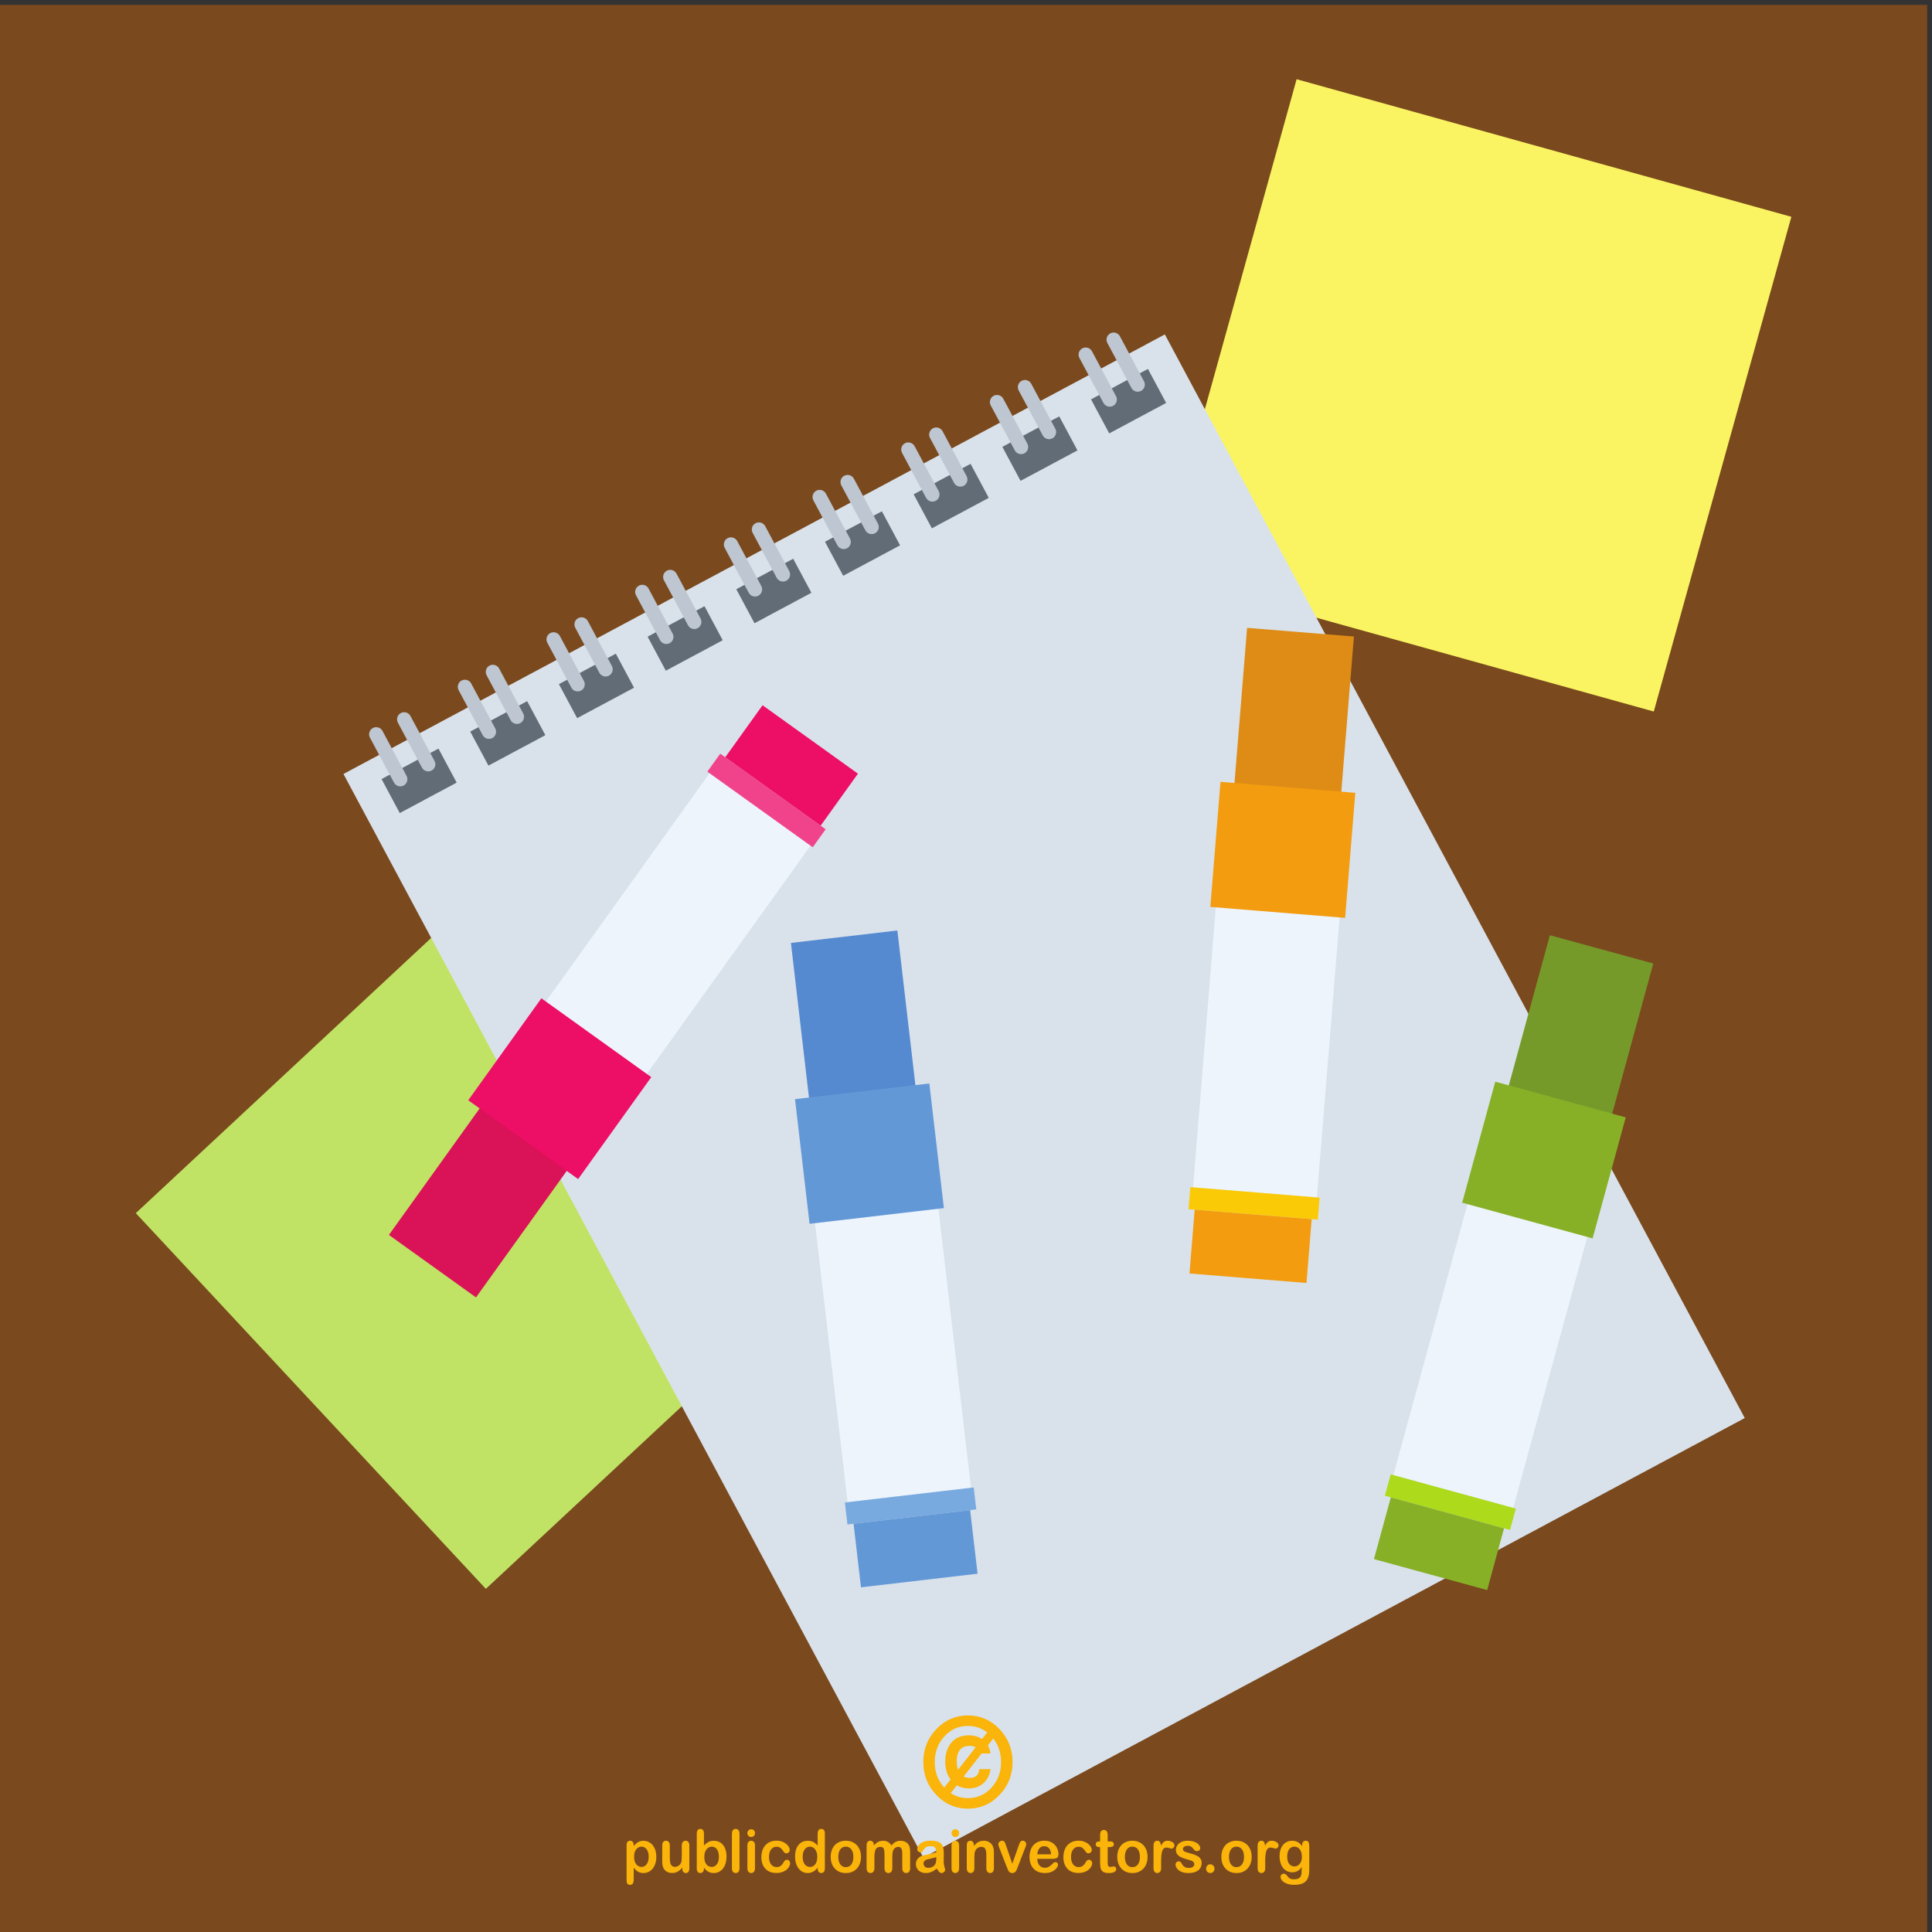 <?xml version="1.0" encoding="UTF-8" standalone="no"?>
<!-- Created with Inkscape (http://www.inkscape.org/) -->

<svg
   version="1.1"
   id="svg1"
   width="801.227"
   height="801.227"
   viewBox="0 0 801.227 801.227"
   sodipodi:docname="notebook-papers.svg"
   inkscape:version="1.4 (e7c3feb100, 2024-10-09)"
   xmlns:inkscape="http://www.inkscape.org/namespaces/inkscape"
   xmlns:sodipodi="http://sodipodi.sourceforge.net/DTD/sodipodi-0.dtd"
   xmlns="http://www.w3.org/2000/svg"
   xmlns:svg="http://www.w3.org/2000/svg">
  <rect x="0" y="0" width="801.227" height="801.227" fill="#333333" stroke="none"/>
  <defs
     id="defs1" />
  <sodipodi:namedview
     id="namedview1"
     pagecolor="#505050"
     bordercolor="#ffffff"
     borderopacity="1"
     inkscape:showpageshadow="0"
     inkscape:pageopacity="0"
     inkscape:pagecheckerboard="1"
     inkscape:deskcolor="#d1d1d1"
     inkscape:zoom="1.0171903"
     inkscape:cx="400.12179"
     inkscape:cy="400.61334"
     inkscape:window-width="1920"
     inkscape:window-height="1002"
     inkscape:window-x="0"
     inkscape:window-y="0"
     inkscape:window-maximized="1"
     inkscape:current-layer="g1">
    <inkscape:page
       x="0"
       y="0"
       inkscape:label="1"
       id="page1"
       width="801.227"
       height="801.227"
       margin="0"
       bleed="0" />
  </sodipodi:namedview>
  <g
     id="g1"
     inkscape:groupmode="layer"
     inkscape:label="1">
    <g
       id="group-R5">
      <path
         id="path2"
         d="M 0,0 H 6009.16 V 6009.17 H 0 V 0"
         style="fill:#7a491e;fill-opacity:1;fill-rule:evenodd;stroke:none"
         transform="matrix(0.133,0,0,-0.133,0,801.227)" />
      <path
         id="path3"
         d="M 423.469,2241.53 1595,3333.02 2686.48,2161.48 1514.95,1070 423.469,2241.53"
         style="fill:#c0e365;fill-opacity:1;fill-rule:evenodd;stroke:none"
         transform="matrix(0.133,0,0,-0.133,0,801.227)" />
      <path
         id="path4"
         d="M 4043.04,5777.25 5585.7,5348.27 5156.73,3805.61 3614.05,4234.58 4043.04,5777.25"
         style="fill:#faf462;fill-opacity:1;fill-rule:evenodd;stroke:none"
         transform="matrix(0.133,0,0,-0.133,0,801.227)" />
      <path
         id="path5"
         d="M 1070.95,3610.89 3632.16,4981.52 5440.42,1602.58 2879.2,231.922 1070.95,3610.89"
         style="fill:#d9e2eb;fill-opacity:1;fill-rule:evenodd;stroke:none"
         transform="matrix(0.133,0,0,-0.133,0,801.227)" />
      <path
         id="path6"
         d="m 1189.75,3595.07 177.43,94.95 56.77,-106.06 -177.44,-94.96 -56.76,106.07"
         style="fill:#626c76;fill-opacity:1;fill-rule:evenodd;stroke:none"
         transform="matrix(0.133,0,0,-0.133,0,801.227)" />
      <path
         id="path7"
         d="m 1162.63,3754.23 v 0 c 10.77,5.77 24.3,1.67 30.06,-9.1 l 75.03,-140.21 c 5.77,-10.76 1.67,-24.29 -9.1,-30.05 v -0.01 c -10.77,-5.76 -24.29,-1.67 -30.06,9.11 l -75.03,140.2 c -5.76,10.77 -1.66,24.3 9.1,30.06"
         style="fill:#bdc6d1;fill-opacity:1;fill-rule:evenodd;stroke:none"
         transform="matrix(0.133,0,0,-0.133,0,801.227)" />
      <path
         id="path8"
         d="m 1249.79,3800.88 h 0.01 c 10.77,5.76 24.3,1.67 30.05,-9.1 l 75.04,-140.21 c 5.76,-10.76 1.66,-24.29 -9.1,-30.06 h -0.01 c -10.77,-5.76 -24.29,-1.67 -30.05,9.1 l -75.04,140.21 c -5.75,10.77 -1.66,24.3 9.1,30.06"
         style="fill:#bdc6d1;fill-opacity:1;fill-rule:evenodd;stroke:none"
         transform="matrix(0.133,0,0,-0.133,0,801.227)" />
      <path
         id="path9"
         d="m 1466.27,3743.06 c 59.15,31.65 118.29,63.3 177.44,94.95 18.93,-35.36 37.85,-70.72 56.77,-106.07 -59.14,-31.66 -118.29,-63.31 -177.44,-94.95 -18.91,35.35 -37.84,70.71 -56.77,106.07"
         style="fill:#626c76;fill-opacity:1;fill-rule:evenodd;stroke:none"
         transform="matrix(0.133,0,0,-0.133,0,801.227)" />
      <path
         id="path10"
         d="m 1439.17,3902.22 v 0 c 10.77,5.76 24.29,1.67 30.05,-9.1 25.01,-46.74 50.02,-93.48 75.03,-140.21 5.77,-10.77 1.67,-24.29 -9.1,-30.06 v 0 c -10.77,-5.76 -24.29,-1.67 -30.05,9.1 -25.02,46.74 -50.03,93.47 -75.04,140.21 -5.76,10.77 -1.66,24.29 9.11,30.06"
         style="fill:#bdc6d1;fill-opacity:1;fill-rule:evenodd;stroke:none"
         transform="matrix(0.133,0,0,-0.133,0,801.227)" />
      <path
         id="path11"
         d="m 1526.33,3948.86 v 0 c 10.77,5.77 24.3,1.67 30.06,-9.09 25.01,-46.75 50.02,-93.48 75.03,-140.21 5.76,-10.77 1.67,-24.29 -9.1,-30.06 v 0 c -10.78,-5.76 -24.3,-1.67 -30.06,9.1 -25.01,46.74 -50.03,93.47 -75.03,140.21 -5.77,10.77 -1.67,24.29 9.1,30.05"
         style="fill:#bdc6d1;fill-opacity:1;fill-rule:evenodd;stroke:none"
         transform="matrix(0.133,0,0,-0.133,0,801.227)" />
      <path
         id="path12"
         d="m 1742.81,3891.04 c 59.14,31.66 118.28,63.31 177.43,94.96 18.93,-35.37 37.85,-70.72 56.77,-106.07 -59.15,-31.66 -118.29,-63.31 -177.43,-94.96 -18.93,35.36 -37.85,70.71 -56.77,106.07"
         style="fill:#626c76;fill-opacity:1;fill-rule:evenodd;stroke:none"
         transform="matrix(0.133,0,0,-0.133,0,801.227)" />
      <path
         id="path13"
         d="m 1715.69,4050.21 v 0 c 10.77,5.76 24.31,1.66 30.07,-9.11 25,-46.73 50.01,-93.47 75.03,-140.21 5.76,-10.76 1.67,-24.29 -9.11,-30.05 v 0 c -10.77,-5.77 -24.29,-1.67 -30.06,9.1 -25,46.73 -50.02,93.46 -75.03,140.2 -5.76,10.77 -1.67,24.3 9.1,30.07"
         style="fill:#bdc6d1;fill-opacity:1;fill-rule:evenodd;stroke:none"
         transform="matrix(0.133,0,0,-0.133,0,801.227)" />
      <path
         id="path14"
         d="m 1802.87,4096.85 v 0 c 10.76,5.76 24.29,1.67 30.05,-9.1 25.01,-46.74 50.02,-93.47 75.03,-140.21 5.77,-10.76 1.67,-24.29 -9.1,-30.05 v 0 c -10.77,-5.77 -24.3,-1.67 -30.06,9.09 -25.02,46.74 -50.03,93.47 -75.03,140.21 -5.76,10.77 -1.67,24.3 9.11,30.06"
         style="fill:#bdc6d1;fill-opacity:1;fill-rule:evenodd;stroke:none"
         transform="matrix(0.133,0,0,-0.133,0,801.227)" />
      <path
         id="path15"
         d="m 2019.34,4039.02 c 59.14,31.66 118.28,63.31 177.43,94.96 18.92,-35.36 37.84,-70.72 56.77,-106.07 -59.15,-31.66 -118.3,-63.31 -177.44,-94.96 -18.92,35.37 -37.84,70.72 -56.76,106.07"
         style="fill:#626c76;fill-opacity:1;fill-rule:evenodd;stroke:none"
         transform="matrix(0.133,0,0,-0.133,0,801.227)" />
      <path
         id="path16"
         d="m 1992.22,4198.18 v 0 c 10.78,5.77 24.3,1.67 30.06,-9.1 25.01,-46.73 50.02,-93.46 75.03,-140.2 5.77,-10.77 1.67,-24.3 -9.11,-30.06 v 0 c -10.76,-5.76 -24.29,-1.67 -30.05,9.1 -25.01,46.74 -50.02,93.47 -75.03,140.21 -5.76,10.77 -1.67,24.29 9.1,30.05"
         style="fill:#bdc6d1;fill-opacity:1;fill-rule:evenodd;stroke:none"
         transform="matrix(0.133,0,0,-0.133,0,801.227)" />
      <path
         id="path17"
         d="m 2079.39,4244.83 v 0 c 10.77,5.77 24.29,1.67 30.06,-9.1 25.01,-46.74 50.02,-93.47 75.03,-140.2 5.76,-10.77 1.67,-24.3 -9.1,-30.06 v 0 c -10.77,-5.76 -24.3,-1.67 -30.06,9.1 -25.01,46.74 -50.02,93.47 -75.04,140.21 -5.76,10.77 -1.66,24.29 9.11,30.05"
         style="fill:#bdc6d1;fill-opacity:1;fill-rule:evenodd;stroke:none"
         transform="matrix(0.133,0,0,-0.133,0,801.227)" />
      <path
         id="path18"
         d="m 2295.87,4187.01 c 59.13,31.66 118.29,63.31 177.42,94.95 18.93,-35.35 37.86,-70.71 56.78,-106.07 -59.14,-31.65 -118.29,-63.3 -177.44,-94.95 -18.91,35.36 -37.84,70.71 -56.76,106.07"
         style="fill:#626c76;fill-opacity:1;fill-rule:evenodd;stroke:none"
         transform="matrix(0.133,0,0,-0.133,0,801.227)" />
      <path
         id="path19"
         d="m 2268.75,4346.17 v 0 c 10.78,5.76 24.3,1.67 30.06,-9.1 25.01,-46.73 50.03,-93.47 75.03,-140.2 5.77,-10.77 1.67,-24.3 -9.09,-30.07 v 0 c -10.78,-5.76 -24.31,-1.66 -30.07,9.1 -25.01,46.74 -50.02,93.48 -75.03,140.21 -5.76,10.77 -1.67,24.3 9.1,30.06"
         style="fill:#bdc6d1;fill-opacity:1;fill-rule:evenodd;stroke:none"
         transform="matrix(0.133,0,0,-0.133,0,801.227)" />
      <path
         id="path20"
         d="m 2355.93,4392.82 v 0 c 10.76,5.76 24.28,1.67 30.05,-9.1 25,-46.74 50.02,-93.47 75.03,-140.21 5.76,-10.77 1.67,-24.3 -9.11,-30.05 v 0 c -10.77,-5.77 -24.28,-1.68 -30.05,9.09 -25.01,46.74 -50.03,93.48 -75.03,140.21 -5.77,10.78 -1.68,24.29 9.11,30.06"
         style="fill:#bdc6d1;fill-opacity:1;fill-rule:evenodd;stroke:none"
         transform="matrix(0.133,0,0,-0.133,0,801.227)" />
      <path
         id="path21"
         d="m 2572.4,4335 c 59.14,31.65 118.29,63.3 177.42,94.95 18.93,-35.36 37.85,-70.72 56.78,-106.07 -59.15,-31.65 -118.28,-63.3 -177.43,-94.96 -18.92,35.37 -37.85,70.72 -56.77,106.08"
         style="fill:#626c76;fill-opacity:1;fill-rule:evenodd;stroke:none"
         transform="matrix(0.133,0,0,-0.133,0,801.227)" />
      <path
         id="path22"
         d="m 2545.29,4494.16 v 0 c 10.76,5.76 24.29,1.67 30.05,-9.11 25.02,-46.72 50.02,-93.47 75.03,-140.2 5.77,-10.77 1.68,-24.3 -9.11,-30.06 v 0 c -10.76,-5.76 -24.28,-1.67 -30.05,9.1 -25,46.74 -50.02,93.48 -75.03,140.21 -5.76,10.77 -1.66,24.29 9.11,30.06"
         style="fill:#bdc6d1;fill-opacity:1;fill-rule:evenodd;stroke:none"
         transform="matrix(0.133,0,0,-0.133,0,801.227)" />
      <path
         id="path23"
         d="m 2632.46,4540.81 v 0 c 10.76,5.76 24.29,1.67 30.04,-9.11 25.01,-46.73 50.03,-93.47 75.04,-140.21 5.76,-10.76 1.67,-24.29 -9.1,-30.04 v 0 c -10.77,-5.78 -24.3,-1.68 -30.06,9.09 -25.01,46.74 -50.03,93.47 -75.03,140.21 -5.77,10.77 -1.68,24.28 9.11,30.06"
         style="fill:#bdc6d1;fill-opacity:1;fill-rule:evenodd;stroke:none"
         transform="matrix(0.133,0,0,-0.133,0,801.227)" />
      <path
         id="path24"
         d="m 2848.92,4482.98 c 59.15,31.66 118.29,63.31 177.44,94.95 18.93,-35.35 37.85,-70.71 56.77,-106.07 -59.15,-31.65 -118.3,-63.3 -177.43,-94.96 -18.93,35.37 -37.85,70.72 -56.78,106.08"
         style="fill:#626c76;fill-opacity:1;fill-rule:evenodd;stroke:none"
         transform="matrix(0.133,0,0,-0.133,0,801.227)" />
      <path
         id="path25"
         d="m 2821.82,4642.14 v 0 c 10.77,5.77 24.29,1.67 30.06,-9.1 25,-46.73 50.01,-93.47 75.02,-140.2 5.78,-10.77 1.68,-24.3 -9.1,-30.07 v 0 c -10.77,-5.76 -24.29,-1.67 -30.06,9.11 -25.01,46.73 -50.01,93.47 -75.03,140.21 -5.75,10.77 -1.66,24.28 9.11,30.05"
         style="fill:#bdc6d1;fill-opacity:1;fill-rule:evenodd;stroke:none"
         transform="matrix(0.133,0,0,-0.133,0,801.227)" />
      <path
         id="path26"
         d="m 2908.98,4688.79 v 0 c 10.77,5.77 24.3,1.67 30.05,-9.1 25.02,-46.74 50.03,-93.47 75.03,-140.21 5.77,-10.76 1.68,-24.29 -9.09,-30.06 v 0 c -10.78,-5.76 -24.3,-1.67 -30.07,9.11 -25,46.73 -50.01,93.47 -75.03,140.21 -5.75,10.77 -1.66,24.28 9.11,30.05"
         style="fill:#bdc6d1;fill-opacity:1;fill-rule:evenodd;stroke:none"
         transform="matrix(0.133,0,0,-0.133,0,801.227)" />
      <path
         id="path27"
         d="m 3125.46,4630.97 c 59.13,31.65 118.28,63.3 177.43,94.95 18.92,-35.36 37.85,-70.71 56.76,-106.07 -59.14,-31.66 -118.28,-63.31 -177.43,-94.96 -18.92,35.36 -37.84,70.71 -56.76,106.08"
         style="fill:#626c76;fill-opacity:1;fill-rule:evenodd;stroke:none"
         transform="matrix(0.133,0,0,-0.133,0,801.227)" />
      <path
         id="path28"
         d="m 3098.34,4790.12 v 0 c 10.77,5.77 24.3,1.68 30.06,-9.09 25.01,-46.74 50.03,-93.48 75.04,-140.21 5.76,-10.77 1.66,-24.3 -9.1,-30.06 v 0 c -10.78,-5.76 -24.31,-1.67 -30.06,9.1 -25.02,46.73 -50.03,93.47 -75.03,140.2 -5.77,10.78 -1.68,24.3 9.09,30.06"
         style="fill:#bdc6d1;fill-opacity:1;fill-rule:evenodd;stroke:none"
         transform="matrix(0.133,0,0,-0.133,0,801.227)" />
      <path
         id="path29"
         d="m 3185.52,4836.78 v 0 c 10.76,5.75 24.28,1.66 30.05,-9.11 25.02,-46.73 50.02,-93.47 75.03,-140.2 5.77,-10.78 1.67,-24.3 -9.11,-30.06 v 0 c -10.77,-5.77 -24.28,-1.67 -30.05,9.1 -25.01,46.73 -50.02,93.47 -75.03,140.2 -5.78,10.78 -1.68,24.3 9.11,30.07"
         style="fill:#bdc6d1;fill-opacity:1;fill-rule:evenodd;stroke:none"
         transform="matrix(0.133,0,0,-0.133,0,801.227)" />
      <path
         id="path30"
         d="m 3401.99,4778.95 177.43,94.96 56.77,-106.08 -177.44,-94.95 -56.76,106.07"
         style="fill:#626c76;fill-opacity:1;fill-rule:evenodd;stroke:none"
         transform="matrix(0.133,0,0,-0.133,0,801.227)" />
      <path
         id="path31"
         d="m 3374.87,4938.11 v 0 c 10.77,5.77 24.29,1.67 30.06,-9.1 l 75.03,-140.21 c 5.77,-10.77 1.67,-24.29 -9.11,-30.05 v 0 c -10.75,-5.77 -24.29,-1.67 -30.04,9.1 l -75.05,140.2 c -5.75,10.77 -1.66,24.29 9.11,30.06"
         style="fill:#bdc6d1;fill-opacity:1;fill-rule:evenodd;stroke:none"
         transform="matrix(0.133,0,0,-0.133,0,801.227)" />
      <path
         id="path32"
         d="m 3462.03,4984.76 v 0 c 10.77,5.76 24.3,1.67 30.07,-9.11 l 75.03,-140.2 c 5.76,-10.77 1.67,-24.29 -9.1,-30.05 v -0.01 c -10.77,-5.77 -24.31,-1.66 -30.06,9.11 l -75.03,140.2 c -5.77,10.77 -1.68,24.29 9.09,30.06"
         style="fill:#bdc6d1;fill-opacity:1;fill-rule:evenodd;stroke:none"
         transform="matrix(0.133,0,0,-0.133,0,801.227)" />
      <path
         id="path33"
         d="m 2798.13,3122.86 -331.95,-38.73 68.25,-584.88 331.95,38.73 -68.25,584.88"
         style="fill:#568ad0;fill-opacity:1;fill-rule:evenodd;stroke:none"
         transform="matrix(0.133,0,0,-0.133,0,801.227)" />
      <path
         id="path34"
         d="m 2918.79,2317.78 -384.66,-44.89 108.85,-932.64 384.65,44.9 -108.84,932.63"
         style="fill:#edf4fc;fill-opacity:1;fill-rule:evenodd;stroke:none"
         transform="matrix(0.133,0,0,-0.133,0,801.227)" />
      <path
         id="path35"
         d="m 2634.41,1339.27 401.77,46.87 8,-68.49 -401.77,-46.87 -8,68.49"
         style="fill:#78aae0;fill-opacity:1;fill-rule:evenodd;stroke:none"
         transform="matrix(0.133,0,0,-0.133,0,801.227)" />
      <path
         id="path36"
         d="m 2661.51,1273 363.57,42.42 23.13,-198.24 -363.57,-42.45 -23.13,198.27"
         style="fill:#6398d7;fill-opacity:1;fill-rule:evenodd;stroke:none"
         transform="matrix(0.133,0,0,-0.133,0,801.227)" />
      <path
         id="path37"
         d="m 2897.87,2645.81 -418.91,-48.89 45.35,-388.59 418.9,48.88 -45.34,388.6"
         style="fill:#6398d7;fill-opacity:1;fill-rule:evenodd;stroke:none"
         transform="matrix(0.133,0,0,-0.133,0,801.227)" />
      <path
         id="path38"
         d="m 5155.14,3019.92 -322.38,88.18 -155.36,-567.99 322.38,-88.18 155.36,567.99"
         style="fill:#769a2a;fill-opacity:1;fill-rule:evenodd;stroke:none"
         transform="matrix(0.133,0,0,-0.133,0,801.227)" />
      <path
         id="path39"
         d="m 4966.05,2228.11 -373.54,102.17 -247.74,-905.68 373.52,-102.17 247.76,905.68"
         style="fill:#edf4fc;fill-opacity:1;fill-rule:evenodd;stroke:none"
         transform="matrix(0.133,0,0,-0.133,0,801.227)" />
      <path
         id="path40"
         d="m 4336.46,1426.88 390.16,-106.73 -18.2,-66.52 -390.17,106.71 18.21,66.54"
         style="fill:#adda1a;fill-opacity:1;fill-rule:evenodd;stroke:none"
         transform="matrix(0.133,0,0,-0.133,0,801.227)" />
      <path
         id="path41"
         d="m 4336.8,1355.28 353.07,-96.59 -52.66,-192.51 -353.06,96.57 52.65,192.53"
         style="fill:#87b027;fill-opacity:1;fill-rule:evenodd;stroke:none"
         transform="matrix(0.133,0,0,-0.133,0,801.227)" />
      <path
         id="path42"
         d="m 5069.28,2540.17 -406.8,111.28 -103.23,-377.38 406.8,-111.27 103.23,377.37"
         style="fill:#87b027;fill-opacity:1;fill-rule:evenodd;stroke:none"
         transform="matrix(0.133,0,0,-0.133,0,801.227)" />
      <path
         id="path43"
         d="m 1484.26,1978.77 -271.57,194.79 343.2,478.49 271.57,-194.78 -343.2,-478.5"
         style="fill:#da1257;fill-opacity:1;fill-rule:evenodd;stroke:none"
         transform="matrix(0.133,0,0,-0.133,0,801.227)" />
      <path
         id="path44"
         d="m 1980.03,2624.46 -314.67,225.71 547.26,762.99 314.68,-225.71 -547.27,-762.99"
         style="fill:#edf4fc;fill-opacity:1;fill-rule:evenodd;stroke:none"
         transform="matrix(0.133,0,0,-0.133,0,801.227)" />
      <path
         id="path45"
         d="m 2205.61,3618.19 328.7,-235.77 40.2,56.05 -328.7,235.76 -40.2,-56.04"
         style="fill:#f1438b;fill-opacity:1;fill-rule:evenodd;stroke:none"
         transform="matrix(0.133,0,0,-0.133,0,801.227)" />
      <path
         id="path46"
         d="m 2261.44,3663.02 297.43,-213.35 116.34,162.2 -297.44,213.34 -116.33,-162.19"
         style="fill:#ed0e66;fill-opacity:1;fill-rule:evenodd;stroke:none"
         transform="matrix(0.133,0,0,-0.133,0,801.227)" />
      <path
         id="path47"
         d="m 1802.73,2347.71 -342.7,245.79 228.03,317.92 342.7,-245.81 -228.03,-317.9"
         style="fill:#ed0e66;fill-opacity:1;fill-rule:evenodd;stroke:none"
         transform="matrix(0.133,0,0,-0.133,0,801.227)" />
      <path
         id="path48"
         d="m 4221.74,4039.5 -333.12,27.08 -47.7,-586.91 333.11,-27.08 47.71,586.91"
         style="fill:#df8c16;fill-opacity:1;fill-rule:evenodd;stroke:none"
         transform="matrix(0.133,0,0,-0.133,0,801.227)" />
      <path
         id="path49"
         d="m 4182.25,3226.4 -385.98,31.37 -76.07,-935.89 385.97,-31.36 76.08,935.88"
         style="fill:#edf4fc;fill-opacity:1;fill-rule:evenodd;stroke:none"
         transform="matrix(0.133,0,0,-0.133,0,801.227)" />
      <path
         id="path50"
         d="m 3711.6,2322.59 403.18,-32.78 -5.6,-68.74 -403.17,32.78 5.59,68.74"
         style="fill:#fbca07;fill-opacity:1;fill-rule:evenodd;stroke:none"
         transform="matrix(0.133,0,0,-0.133,0,801.227)" />
      <path
         id="path51"
         d="m 3725.19,2252.29 364.83,-29.64 -16.18,-198.96 -364.84,29.66 16.19,198.94"
         style="fill:#f39c0f;fill-opacity:1;fill-rule:evenodd;stroke:none"
         transform="matrix(0.133,0,0,-0.133,0,801.227)" />
      <path
         id="path52"
         d="m 4226.03,3552.15 -420.35,34.17 -31.7,-389.94 420.36,-34.18 31.69,389.95"
         style="fill:#f39c0f;fill-opacity:1;fill-rule:evenodd;stroke:none"
         transform="matrix(0.133,0,0,-0.133,0,801.227)" />
      <path
         id="path53"
         d="m 2022.67,234.629 c 0,6.551 -0.95,12.203 -2.89,16.84 -1.88,4.711 -4.55,8.32 -7.96,10.871 -3.4,2.488 -7.13,3.762 -11.28,3.762 -6.54,0 -12.06,-2.75 -16.57,-8.09 -4.51,-5.442 -6.76,-13.332 -6.76,-23.821 0,-9.871 2.25,-17.543 6.7,-22.972 4.48,-5.489 10.05,-8.27 16.63,-8.27 3.96,0 7.62,1.199 11,3.633 3.33,2.379 6.04,5.957 8.07,10.707 2.06,4.82 3.06,10.582 3.06,17.34 z m -46.56,36.101 v -2.98 c 4.46,5.742 9.09,10 13.9,12.66 4.82,2.711 10.3,4.07 16.4,4.07 7.29,0 14.02,-1.992 20.17,-5.929 6.14,-3.922 10.99,-9.641 14.58,-17.231 3.56,-7.59 5.33,-16.531 5.33,-26.89 0,-7.61 -1,-14.68 -3.06,-20.989 -2.05,-6.41 -4.89,-11.793 -8.5,-16.121 -3.59,-4.32 -7.85,-7.672 -12.73,-9.968 -4.92,-2.364 -10.2,-3.512 -15.79,-3.512 -6.83,0 -12.53,1.398 -17.14,4.262 -4.64,2.839 -9,6.988 -13.16,12.519 V 163.43 c 0,-10.93 -3.81,-16.348 -11.4,-16.348 -4.47,0 -7.44,1.379 -8.86,4.188 -1.46,2.82 -2.17,6.921 -2.17,12.308 v 107.004 c 0,4.707 0.95,8.258 2.95,10.566 1.98,2.321 4.67,3.524 8.08,3.524 3.37,0 6.12,-1.203 8.22,-3.621 2.11,-2.422 3.18,-5.852 3.18,-10.321"
         style="fill:#fab40a;fill-opacity:1;fill-rule:nonzero;stroke:none"
         transform="matrix(0.133,0,0,-0.133,0,801.227)" />
      <path
         id="path54"
         d="m 2127.29,197.852 v 3.14 c -2.87,-3.75 -5.84,-6.883 -9,-9.402 -3.12,-2.602 -6.54,-4.469 -10.23,-5.699 -3.74,-1.219 -7.98,-1.852 -12.72,-1.852 -5.74,0 -10.88,1.25 -15.44,3.699 -4.57,2.481 -8.07,5.91 -10.56,10.262 -2.98,5.281 -4.45,12.852 -4.45,22.672 v 49.137 c 0,4.933 1.08,8.66 3.23,11.089 2.14,2.454 4.98,3.704 8.51,3.704 3.6,0 6.5,-1.25 8.71,-3.75 2.19,-2.481 3.3,-6.18 3.3,-11.043 v -39.7 c 0,-5.73 0.46,-10.55 1.35,-14.429 0.98,-3.93 2.62,-6.989 5.07,-9.219 2.36,-2.191 5.63,-3.281 9.73,-3.281 4.05,0 7.83,1.25 11.32,3.718 3.58,2.473 6.17,5.704 7.77,9.684 1.35,3.539 2,11.199 2,23.078 v 30.149 c 0,4.863 1.1,8.562 3.31,11.043 2.19,2.5 5.05,3.75 8.59,3.75 3.55,0 6.39,-1.25 8.52,-3.704 2.15,-2.429 3.2,-6.156 3.2,-11.089 V 198 c 0,-4.719 -0.99,-8.27 -3.08,-10.609 -2.03,-2.379 -4.67,-3.532 -7.93,-3.532 -3.25,0 -5.92,1.25 -8.04,3.653 -2.11,2.476 -3.16,5.879 -3.16,10.34"
         style="fill:#fab40a;fill-opacity:1;fill-rule:nonzero;stroke:none"
         transform="matrix(0.133,0,0,-0.133,0,801.227)" />
      <path
         id="path55"
         d="m 2196.18,233.641 c 0,-9.86 2.15,-17.411 6.45,-22.731 4.33,-5.281 10,-7.961 17.03,-7.961 5.98,0 11.11,2.731 15.46,8.141 4.33,5.422 6.47,13.152 6.47,23.269 0,6.602 -0.9,12.211 -2.68,16.911 -1.82,4.75 -4.39,8.39 -7.65,10.949 -3.36,2.57 -7.19,3.883 -11.6,3.883 -4.56,0 -8.54,-1.313 -12.09,-3.883 -3.56,-2.559 -6.33,-6.297 -8.37,-11.18 -2.02,-4.828 -3.02,-10.617 -3.02,-17.398 z m -1.14,73.679 v -37.879 c 4.41,4.891 8.99,8.559 13.64,11.188 4.63,2.551 10.39,3.851 17.25,3.851 7.87,0 14.76,-1.992 20.74,-5.851 5.92,-3.957 10.57,-9.59 13.83,-16.988 3.29,-7.422 4.92,-16.2 4.92,-26.379 0,-7.532 -0.92,-14.403 -2.71,-20.692 -1.86,-6.25 -4.5,-11.66 -7.97,-16.3 -3.5,-4.579 -7.73,-8.09 -12.68,-10.688 -4.97,-2.473 -10.43,-3.742 -16.4,-3.742 -3.64,0 -7.09,0.461 -10.33,1.371 -3.23,0.891 -5.96,2.078 -8.2,3.598 -2.28,1.41 -4.21,2.992 -5.79,4.531 -1.61,1.601 -3.69,3.941 -6.3,7.09 V 198 c 0,-4.68 -1.08,-8.199 -3.25,-10.609 -2.13,-2.379 -4.88,-3.551 -8.15,-3.551 -3.39,0 -6.04,1.172 -8.06,3.551 -2,2.461 -2.99,5.949 -2.99,10.609 v 108.238 c 0,4.992 0.97,8.793 2.92,11.364 1.94,2.597 4.62,3.859 8.13,3.859 3.62,0 6.46,-1.231 8.41,-3.699 1.99,-2.43 2.99,-5.891 2.99,-10.442"
         style="fill:#fab40a;fill-opacity:1;fill-rule:nonzero;stroke:none"
         transform="matrix(0.133,0,0,-0.133,0,801.227)" />
      <path
         id="path56"
         d="m 2282.18,198.93 v 107.472 c 0,4.977 1.05,8.707 3.16,11.27 2.13,2.527 4.98,3.789 8.58,3.789 3.59,0 6.48,-1.25 8.7,-3.762 2.17,-2.5 3.29,-6.297 3.29,-11.297 V 198.93 c 0,-5.028 -1.13,-8.821 -3.35,-11.348 -2.22,-2.473 -5.12,-3.742 -8.64,-3.742 -3.49,0 -6.29,1.301 -8.48,3.898 -2.19,2.621 -3.26,6.321 -3.26,11.192"
         style="fill:#fab40a;fill-opacity:1;fill-rule:nonzero;stroke:none"
         transform="matrix(0.133,0,0,-0.133,0,801.227)" />
      <path
         id="path57"
         d="M 2354.19,270.512 V 198.93 c 0,-5 -1.15,-8.75 -3.38,-11.289 -2.27,-2.5 -5.16,-3.801 -8.61,-3.801 -3.5,0 -6.31,1.301 -8.49,3.879 -2.16,2.64 -3.27,6.34 -3.27,11.211 v 70.879 c 0,4.863 1.11,8.562 3.27,11.043 2.18,2.5 4.99,3.75 8.49,3.75 3.45,0 6.34,-1.25 8.61,-3.75 2.23,-2.481 3.38,-5.922 3.38,-10.34 z m -11.76,25.629 c -3.28,0 -6.11,1.05 -8.49,3.23 -2.3,2.09 -3.5,5.129 -3.5,9 0,3.5 1.2,6.359 3.61,8.668 2.39,2.281 5.19,3.352 8.38,3.352 3.08,0 5.82,-1.012 8.2,-3.051 2.35,-2.051 3.56,-5.078 3.56,-8.969 0,-3.84 -1.18,-6.812 -3.48,-8.941 -2.32,-2.149 -5.08,-3.289 -8.28,-3.289"
         style="fill:#fab40a;fill-opacity:1;fill-rule:nonzero;stroke:none"
         transform="matrix(0.133,0,0,-0.133,0,801.227)" />
      <path
         id="path58"
         d="m 2463.78,214.52 c 0,-3.071 -0.87,-6.391 -2.62,-9.879 -1.81,-3.52 -4.49,-6.852 -8.12,-10.02 -3.62,-3.172 -8.19,-5.742 -13.69,-7.66 -5.49,-1.973 -11.73,-2.922 -18.6,-2.922 -14.69,0 -26.13,4.473 -34.37,13.383 -8.25,8.937 -12.36,20.867 -12.36,35.887 0,10.16 1.88,19.179 5.63,26.961 3.78,7.781 9.27,13.851 16.37,18.101 7.11,4.289 15.65,6.418 25.55,6.418 6.17,0 11.82,-0.957 16.96,-2.809 5.13,-1.89 9.47,-4.32 13.02,-7.261 3.58,-2.969 6.29,-6.141 8.21,-9.5 1.91,-3.34 2.81,-6.481 2.81,-9.387 0,-2.934 -1.08,-5.434 -3.17,-7.523 -2.13,-2.059 -4.67,-3.098 -7.7,-3.098 -1.98,0 -3.62,0.578 -4.93,1.641 -1.28,1.019 -2.78,2.687 -4.39,5.089 -2.91,4.579 -5.92,8.059 -9.09,10.399 -3.16,2.289 -7.19,3.469 -12.02,3.469 -7.05,0 -12.72,-2.899 -17,-8.61 -4.28,-5.758 -6.41,-13.57 -6.41,-23.5 0,-4.648 0.55,-8.969 1.64,-12.859 1.11,-3.918 2.72,-7.219 4.77,-9.988 2.11,-2.762 4.61,-4.84 7.6,-6.25 2.94,-1.454 6.19,-2.161 9.7,-2.161 4.79,0 8.84,1.129 12.23,3.45 3.42,2.32 6.41,5.828 9,10.511 1.48,2.84 3.03,5 4.73,6.598 1.68,1.57 3.75,2.309 6.17,2.309 2.89,0 5.3,-1.11 7.23,-3.411 1.87,-2.339 2.85,-4.769 2.85,-7.378"
         style="fill:#fab40a;fill-opacity:1;fill-rule:nonzero;stroke:none"
         transform="matrix(0.133,0,0,-0.133,0,801.227)" />
      <path
         id="path59"
         d="m 2502.9,234.359 c 0,-6.707 1,-12.41 3.01,-17.148 1.99,-4.731 4.71,-8.25 8.16,-10.629 3.52,-2.434 7.31,-3.633 11.39,-3.633 4.2,0 8.01,1.16 11.44,3.41 3.46,2.282 6.2,5.77 8.29,10.461 2.05,4.668 3.06,10.539 3.06,17.539 0,6.641 -1.01,12.282 -3.06,17.051 -2.09,4.77 -4.85,8.379 -8.36,10.93 -3.5,2.488 -7.35,3.762 -11.51,3.762 -4.33,0 -8.2,-1.313 -11.66,-3.883 -3.38,-2.559 -6.05,-6.27 -7.93,-11.09 -1.87,-4.828 -2.83,-10.359 -2.83,-16.77 z M 2549.56,198 v 2.43 c -3.16,-3.821 -6.33,-6.899 -9.45,-9.282 -3.07,-2.41 -6.45,-4.218 -10.06,-5.468 -3.61,-1.2 -7.6,-1.84 -11.88,-1.84 -5.66,0 -10.95,1.269 -15.78,3.742 -4.82,2.598 -9.02,6.129 -12.54,10.789 -3.53,4.649 -6.22,10.141 -8.06,16.449 -1.84,6.27 -2.74,13.078 -2.74,20.442 0,15.457 3.63,27.59 10.86,36.238 7.27,8.66 16.8,12.98 28.62,12.98 6.85,0 12.63,-1.25 17.3,-3.75 4.69,-2.398 9.28,-6.179 13.73,-11.289 v 36.598 c 0,5.082 0.98,8.922 2.93,11.52 1.93,2.613 4.69,3.902 8.28,3.902 3.6,0 6.35,-1.199 8.32,-3.563 1.95,-2.378 2.94,-5.929 2.94,-10.578 V 198 c 0,-4.719 -1.05,-8.27 -3.15,-10.609 -2.09,-2.379 -4.79,-3.551 -8.11,-3.551 -3.2,0 -5.92,1.219 -8.05,3.672 -2.1,2.429 -3.16,5.91 -3.16,10.488"
         style="fill:#fab40a;fill-opacity:1;fill-rule:nonzero;stroke:none"
         transform="matrix(0.133,0,0,-0.133,0,801.227)" />
      <path
         id="path60"
         d="m 2660.92,234.172 c 0,10.07 -2.15,17.957 -6.41,23.578 -4.26,5.602 -10,8.449 -17.17,8.449 -4.66,0 -8.73,-1.277 -12.28,-3.777 -3.52,-2.543 -6.25,-6.242 -8.17,-11.152 -1.91,-4.848 -2.87,-10.551 -2.87,-17.098 0,-6.481 0.96,-12.133 2.84,-16.961 1.87,-4.84 4.57,-8.551 8.1,-11.141 3.48,-2.539 7.66,-3.808 12.38,-3.808 7.17,0 12.91,2.797 17.17,8.457 4.26,5.633 6.41,13.48 6.41,23.453 z m 23.83,0 c 0,-7.352 -1.12,-14.16 -3.3,-20.442 -2.21,-6.171 -5.4,-11.55 -9.56,-16.031 -4.19,-4.5 -9.18,-7.847 -14.98,-10.308 -5.8,-2.379 -12.36,-3.551 -19.57,-3.551 -7.18,0 -13.65,1.172 -19.39,3.629 -5.74,2.402 -10.72,5.871 -14.94,10.383 -4.18,4.519 -7.37,9.82 -9.57,15.949 -2.17,6.187 -3.24,12.941 -3.24,20.41 0,7.5 1.11,14.348 3.3,20.578 2.2,6.25 5.35,11.551 9.47,16 4.12,4.41 9.1,7.813 14.98,10.203 5.88,2.379 12.3,3.61 19.39,3.61 7.19,0 13.73,-1.231 19.57,-3.653 5.84,-2.41 10.86,-5.89 15.04,-10.367 4.18,-4.48 7.35,-9.82 9.5,-16 2.22,-6.152 3.3,-12.98 3.3,-20.41"
         style="fill:#fab40a;fill-opacity:1;fill-rule:nonzero;stroke:none"
         transform="matrix(0.133,0,0,-0.133,0,801.227)" />
      <path
         id="path61"
         d="m 2785.04,254.629 c -1.78,-4.188 -2.64,-11.57 -2.64,-22.219 v -32.93 c 0,-5.179 -1.11,-9.121 -3.4,-11.742 -2.24,-2.597 -5.25,-3.898 -8.96,-3.898 -3.58,0 -6.49,1.301 -8.69,3.898 -2.25,2.621 -3.34,6.563 -3.34,11.742 V 239 c 0,6.211 -0.24,11.051 -0.65,14.539 -0.41,3.422 -1.5,6.27 -3.3,8.492 -1.76,2.219 -4.63,3.328 -8.49,3.328 -7.76,0 -12.86,-2.789 -15.36,-8.398 -2.48,-5.551 -3.67,-13.551 -3.67,-23.969 V 199.48 c 0,-5.16 -1.13,-9.082 -3.34,-11.66 -2.24,-2.679 -5.19,-3.98 -8.81,-3.98 -3.61,0 -6.6,1.301 -8.86,3.98 -2.31,2.578 -3.4,6.5 -3.4,11.629 v 70.942 c 0,4.668 0.98,8.211 3.03,10.621 2.09,2.41 4.78,3.66 8.16,3.66 3.24,0 5.96,-1.133 8.13,-3.402 2.16,-2.282 3.26,-5.399 3.26,-9.399 v -2.359 c 4.1,5.16 8.51,8.937 13.2,11.34 4.69,2.41 9.96,3.628 15.66,3.628 5.96,0 11.06,-1.25 15.36,-3.75 4.31,-2.449 7.83,-6.218 10.6,-11.218 4.01,5.039 8.3,8.859 12.89,11.289 4.59,2.461 9.65,3.679 15.2,3.679 6.54,0 12.11,-1.3 16.79,-4 4.71,-2.671 8.21,-6.46 10.53,-11.441 2.05,-4.48 3.05,-11.519 3.05,-21.168 V 199.48 c 0,-5.179 -1.13,-9.121 -3.36,-11.742 -2.31,-2.597 -5.27,-3.898 -8.99,-3.898 -3.59,0 -6.54,1.301 -8.8,3.98 -2.33,2.578 -3.48,6.5 -3.48,11.66 v 41.7 c 0,5.32 -0.22,9.582 -0.65,12.789 -0.42,3.261 -1.6,5.91 -3.53,8.09 -1.89,2.191 -4.82,3.3 -8.67,3.3 -3.13,0 -6.12,-0.98 -8.89,-2.879 -2.87,-1.968 -5,-4.57 -6.58,-7.851 v 0"
         style="fill:#fab40a;fill-opacity:1;fill-rule:nonzero;stroke:none"
         transform="matrix(0.133,0,0,-0.133,0,801.227)" />
      <path
         id="path62"
         d="m 2919.5,233.699 c -3.49,-1.359 -8.55,-2.738 -15.19,-4.25 -6.63,-1.48 -11.24,-2.551 -13.8,-3.269 -2.56,-0.711 -4.98,-2.051 -7.29,-4.071 -2.34,-2.078 -3.49,-4.898 -3.49,-8.539 0,-3.781 1.36,-6.961 4.08,-9.582 2.73,-2.656 6.31,-3.957 10.72,-3.957 4.69,0 9.04,1.09 13,3.25 3.98,2.117 6.89,4.93 8.73,8.301 2.15,3.75 3.24,9.906 3.24,18.59 z m 1.56,-35.91 c -5.76,-4.66 -11.3,-8.141 -16.68,-10.437 -5.34,-2.364 -11.37,-3.512 -18.01,-3.512 -6.14,0 -11.45,1.269 -16.08,3.742 -4.63,2.527 -8.16,5.949 -10.66,10.27 -2.48,4.289 -3.75,8.918 -3.75,13.957 0,6.781 2.11,12.55 6.21,17.339 4.08,4.743 9.75,7.961 16.91,9.614 1.53,0.359 5.28,1.148 11.23,2.418 6.02,1.3 11.1,2.449 15.4,3.5 4.24,1.039 8.89,2.332 13.87,3.84 -0.31,6.57 -1.56,11.359 -3.77,14.472 -2.24,3.028 -6.91,4.528 -13.89,4.528 -6.06,0 -10.57,-0.848 -13.66,-2.622 -3.02,-1.726 -5.64,-4.386 -7.79,-7.937 -2.21,-3.492 -3.71,-5.813 -4.61,-6.93 -0.92,-1.129 -2.85,-1.64 -5.78,-1.64 -2.7,0 -4.98,0.871 -6.89,2.64 -1.98,1.789 -2.95,4.059 -2.95,6.879 0,4.36 1.48,8.61 4.43,12.672 2.97,4.137 7.58,7.52 13.83,10.219 6.27,2.668 14.08,3.988 23.42,3.988 10.42,0 18.64,-1.32 24.63,-3.891 5.96,-2.527 10.16,-6.566 12.62,-12.199 2.48,-5.527 3.73,-12.937 3.73,-22.129 0,-5.8 0,-10.781 -0.06,-14.8 -0.05,-4.079 -0.05,-8.598 -0.13,-13.551 0,-4.649 0.74,-9.528 2.22,-14.547 1.45,-5.051 2.19,-8.32 2.19,-9.742 0,-2.551 -1.17,-4.891 -3.44,-6.969 -2.24,-2.07 -4.84,-3.121 -7.75,-3.121 -2.44,0 -4.82,1.172 -7.25,3.551 -2.34,2.41 -4.88,5.89 -7.54,10.398"
         style="fill:#fab40a;fill-opacity:1;fill-rule:nonzero;stroke:none"
         transform="matrix(0.133,0,0,-0.133,0,801.227)" />
      <path
         id="path63"
         d="M 2990.67,270.512 V 198.93 c 0,-5 -1.13,-8.75 -3.38,-11.289 -2.26,-2.5 -5.11,-3.801 -8.59,-3.801 -3.48,0 -6.35,1.301 -8.49,3.879 -2.19,2.64 -3.27,6.34 -3.27,11.211 v 70.879 c 0,4.863 1.08,8.562 3.27,11.043 2.14,2.5 5.01,3.75 8.49,3.75 3.48,0 6.33,-1.25 8.59,-3.75 2.25,-2.481 3.38,-5.922 3.38,-10.34 z m -11.73,25.629 c -3.29,0 -6.1,1.05 -8.46,3.23 -2.35,2.09 -3.54,5.129 -3.54,9 0,3.5 1.21,6.359 3.64,8.668 2.38,2.281 5.19,3.352 8.36,3.352 3.06,0 5.82,-1.012 8.2,-3.051 2.34,-2.051 3.53,-5.078 3.53,-8.969 0,-3.84 -1.15,-6.812 -3.45,-8.941 -2.35,-2.149 -5.1,-3.289 -8.28,-3.289"
         style="fill:#fab40a;fill-opacity:1;fill-rule:nonzero;stroke:none"
         transform="matrix(0.133,0,0,-0.133,0,801.227)" />
      <path
         id="path64"
         d="m 3036.81,270.871 v -2.961 c 4.14,5.719 8.73,9.949 13.65,12.641 4.98,2.679 10.66,4.051 17.15,4.051 6.23,0 11.83,-1.422 16.79,-4.313 4.89,-2.82 8.6,-6.797 11.02,-12.008 1.56,-3.062 2.56,-6.351 3.05,-9.832 0.43,-3.5 0.7,-7.969 0.7,-13.429 v -46.09 c 0,-5 -1.13,-8.75 -3.28,-11.289 -2.17,-2.5 -5.02,-3.801 -8.48,-3.801 -3.51,0 -6.4,1.301 -8.53,3.898 -2.23,2.621 -3.36,6.321 -3.36,11.192 v 41.261 c 0,8.207 -1.06,14.438 -3.23,18.77 -2.22,4.32 -6.56,6.5 -13.06,6.5 -4.22,0 -8.07,-1.32 -11.56,-3.981 -3.48,-2.589 -6.02,-6.23 -7.64,-10.839 -1.15,-3.68 -1.76,-10.559 -1.76,-20.731 v -30.98 c 0,-5.028 -1.11,-8.821 -3.36,-11.348 -2.24,-2.473 -5.12,-3.742 -8.63,-3.742 -3.42,0 -6.25,1.301 -8.44,3.879 -2.22,2.64 -3.32,6.34 -3.32,11.211 v 71.582 c 0,4.726 0.98,8.226 2.97,10.566 1.95,2.344 4.69,3.524 8.09,3.524 2.07,0 3.98,-0.563 5.62,-1.563 1.74,-1.008 3.05,-2.598 4.06,-4.59 1,-2.109 1.55,-4.609 1.55,-7.578"
         style="fill:#fab40a;fill-opacity:1;fill-rule:nonzero;stroke:none"
         transform="matrix(0.133,0,0,-0.133,0,801.227)" />
      <path
         id="path65"
         d="m 3137.28,269.16 19.18,-56.262 20.7,58.723 c 1.66,4.719 3.24,8.027 4.82,10.02 1.6,1.937 3.93,2.961 7.11,2.961 3.03,0 5.59,-1.063 7.76,-3.223 2.07,-2.098 3.14,-4.508 3.14,-7.359 0,-1.079 -0.21,-2.329 -0.59,-3.739 -0.35,-1.492 -0.78,-2.859 -1.28,-4.152 -0.51,-1.231 -1.02,-2.707 -1.7,-4.32 l -22.8,-59 c -0.64,-1.688 -1.48,-3.86 -2.48,-6.469 -1.03,-2.578 -2.17,-4.781 -3.4,-6.692 -1.27,-1.816 -2.79,-3.218 -4.59,-4.257 -1.85,-1.02 -4.08,-1.551 -6.69,-1.551 -3.36,0 -6.04,0.789 -8.05,2.379 -2.01,1.613 -3.5,3.351 -4.44,5.293 -0.93,1.879 -2.57,5.66 -4.82,11.297 l -22.64,58.351 c -0.52,1.449 -1.07,2.91 -1.64,4.352 -0.52,1.449 -0.95,2.91 -1.36,4.437 -0.36,1.551 -0.57,2.84 -0.57,3.891 0,1.73 0.49,3.402 1.5,5.07 0.98,1.672 2.37,3.051 4.09,4.09 1.75,1.039 3.61,1.602 5.66,1.602 3.93,0 6.64,-1.18 8.12,-3.59 1.49,-2.34 3.15,-6.293 4.97,-11.852"
         style="fill:#fab40a;fill-opacity:1;fill-rule:nonzero;stroke:none"
         transform="matrix(0.133,0,0,-0.133,0,801.227)" />
      <path
         id="path66"
         d="m 3234.4,242.25 h 43.05 c -0.57,8.441 -2.73,14.789 -6.56,18.969 -3.81,4.191 -8.81,6.301 -15.02,6.301 -5.88,0 -10.76,-2.129 -14.53,-6.391 -3.81,-4.238 -6.08,-10.547 -6.94,-18.879 z m 46.47,-14.102 h -46.47 c 0.02,-5.66 1.16,-10.589 3.23,-14.929 2.16,-4.258 4.96,-7.489 8.45,-9.688 3.52,-2.199 7.41,-3.261 11.64,-3.261 2.84,0 5.45,0.351 7.78,1.011 2.34,0.739 4.63,1.821 6.85,3.289 2.17,1.481 4.18,3.039 6.06,4.801 1.83,1.668 4.31,3.938 7.21,6.859 1.25,1.141 2.98,1.649 5.23,1.649 2.46,0 4.41,-0.668 5.92,-2.09 1.52,-1.41 2.24,-3.348 2.24,-5.879 0,-2.238 -0.82,-4.871 -2.52,-7.89 -1.68,-2.961 -4.16,-5.848 -7.61,-8.629 -3.4,-2.743 -7.66,-4.993 -12.8,-6.852 -5.09,-1.797 -10.97,-2.699 -17.69,-2.699 -15.24,0 -27.11,4.558 -35.55,13.601 -8.44,9.118 -12.67,21.411 -12.67,36.918 0,7.411 1.07,14.161 3.12,20.411 2.09,6.269 5.12,11.64 9.12,16.101 4.01,4.508 8.91,7.969 14.79,10.32 5.88,2.387 12.34,3.598 19.51,3.598 9.22,0 17.19,-2.051 23.83,-6.16 6.66,-4.078 11.62,-9.32 14.92,-15.777 3.32,-6.512 4.96,-13.082 4.96,-19.84 0,-6.203 -1.66,-10.25 -5.12,-12.071 -3.45,-1.89 -8.22,-2.793 -14.43,-2.793"
         style="fill:#fab40a;fill-opacity:1;fill-rule:nonzero;stroke:none"
         transform="matrix(0.133,0,0,-0.133,0,801.227)" />
      <path
         id="path67"
         d="m 3405.62,214.52 c 0,-3.071 -0.88,-6.391 -2.68,-9.879 -1.78,-3.52 -4.43,-6.852 -8.09,-10.02 -3.61,-3.172 -8.2,-5.742 -13.73,-7.66 -5.49,-1.973 -11.72,-2.922 -18.57,-2.922 -14.71,0 -26.15,4.473 -34.38,13.383 -8.2,8.937 -12.36,20.867 -12.36,35.887 0,10.16 1.88,19.179 5.68,26.961 3.77,7.781 9.18,13.851 16.33,18.101 7.11,4.289 15.67,6.418 25.59,6.418 6.15,0 11.76,-0.957 16.93,-2.809 5.12,-1.89 9.44,-4.32 13.05,-7.261 3.57,-2.969 6.27,-6.141 8.18,-9.5 1.86,-3.34 2.81,-6.481 2.81,-9.387 0,-2.934 -1.03,-5.434 -3.22,-7.523 -2.09,-2.059 -4.65,-3.098 -7.65,-3.098 -2,0 -3.62,0.578 -4.89,1.641 -1.34,1.019 -2.79,2.687 -4.45,5.089 -2.89,4.579 -5.9,8.059 -9.06,10.399 -3.17,2.289 -7.19,3.469 -12.07,3.469 -6.98,0 -12.66,-2.899 -16.94,-8.61 -4.31,-5.758 -6.44,-13.57 -6.44,-23.5 0,-4.648 0.58,-8.969 1.64,-12.859 1.11,-3.918 2.71,-7.219 4.8,-9.988 2.09,-2.762 4.63,-4.84 7.58,-6.25 2.91,-1.454 6.17,-2.161 9.73,-2.161 4.74,0 8.85,1.129 12.22,3.45 3.38,2.32 6.41,5.828 9.03,10.511 1.44,2.84 2.99,5 4.69,6.598 1.66,1.57 3.71,2.309 6.17,2.309 2.87,0 5.31,-1.11 7.17,-3.411 1.95,-2.339 2.93,-4.769 2.93,-7.378"
         style="fill:#fab40a;fill-opacity:1;fill-rule:nonzero;stroke:none"
         transform="matrix(0.133,0,0,-0.133,0,801.227)" />
      <path
         id="path68"
         d="m 3427.67,282.488 h 2.61 v 14.91 c 0,3.961 0.1,7.133 0.32,9.391 0.19,2.27 0.72,4.191 1.69,5.84 0.9,1.672 2.25,3.07 4.01,4.141 1.72,1.039 3.65,1.539 5.8,1.539 3.01,0 5.74,-1.168 8.16,-3.508 1.61,-1.602 2.66,-3.492 3.09,-5.742 0.45,-2.27 0.64,-5.528 0.64,-9.688 v -16.883 h 8.73 c 3.36,0 5.94,-0.828 7.7,-2.5 1.8,-1.656 2.66,-3.769 2.66,-6.379 0,-3.328 -1.25,-5.699 -3.81,-7 -2.5,-1.308 -6.12,-1.98 -10.82,-1.98 h -4.46 V 218.98 c 0,-3.878 0.14,-6.859 0.39,-8.968 0.3,-2.114 1.04,-3.801 2.15,-5.071 1.1,-1.32 2.93,-1.992 5.51,-1.992 1.39,0 3.26,0.25 5.67,0.789 2.32,0.512 4.17,0.762 5.54,0.762 1.9,0 3.67,-0.828 5.18,-2.359 1.5,-1.641 2.3,-3.59 2.3,-5.969 0,-3.981 -2.05,-7.031 -6.25,-9.172 -4.22,-2.109 -10.19,-3.16 -18.01,-3.16 -7.42,0 -13.06,1.301 -16.89,3.898 -3.81,2.621 -6.35,6.192 -7.5,10.84 -1.21,4.602 -1.8,10.731 -1.8,18.422 v 47.629 h -3.16 c -3.36,0 -5.98,0.832 -7.79,2.551 -1.82,1.679 -2.7,3.82 -2.7,6.429 0,2.61 0.94,4.723 2.79,6.379 1.92,1.672 4.65,2.5 8.25,2.5"
         style="fill:#fab40a;fill-opacity:1;fill-rule:nonzero;stroke:none"
         transform="matrix(0.133,0,0,-0.133,0,801.227)" />
      <path
         id="path69"
         d="m 3554.44,234.172 c 0,10.07 -2.15,17.957 -6.38,23.578 -4.3,5.602 -9.98,8.449 -17.19,8.449 -4.65,0 -8.73,-1.277 -12.27,-3.777 -3.55,-2.543 -6.27,-6.242 -8.16,-11.152 -1.91,-4.848 -2.89,-10.551 -2.89,-17.098 0,-6.481 0.98,-12.133 2.85,-16.961 1.88,-4.84 4.55,-8.551 8.07,-11.141 3.49,-2.539 7.61,-3.808 12.4,-3.808 7.21,0 12.89,2.797 17.19,8.457 4.23,5.633 6.38,13.48 6.38,23.453 z m 23.83,0 c 0,-7.352 -1.09,-14.16 -3.32,-20.442 -2.19,-6.171 -5.39,-11.55 -9.55,-16.031 -4.18,-4.5 -9.18,-7.847 -14.96,-10.308 -5.8,-2.379 -12.29,-3.551 -19.57,-3.551 -7.23,0 -13.69,1.172 -19.41,3.629 -5.73,2.402 -10.73,5.871 -14.91,10.383 -4.2,4.519 -7.4,9.82 -9.55,15.949 -2.17,6.187 -3.24,12.941 -3.24,20.41 0,7.5 1.07,14.348 3.24,20.578 2.27,6.25 5.37,11.551 9.49,16 4.14,4.41 9.13,7.813 14.97,10.203 5.91,2.379 12.36,3.61 19.41,3.61 7.21,0 13.69,-1.231 19.57,-3.653 5.86,-2.41 10.86,-5.89 15.04,-10.367 4.14,-4.48 7.38,-9.82 9.53,-16 2.17,-6.152 3.26,-12.98 3.26,-20.41"
         style="fill:#fab40a;fill-opacity:1;fill-rule:nonzero;stroke:none"
         transform="matrix(0.133,0,0,-0.133,0,801.227)" />
      <path
         id="path70"
         d="M 3620.58,219.559 V 198.93 c 0,-5.028 -1.14,-8.821 -3.4,-11.348 -2.27,-2.473 -5.14,-3.742 -8.64,-3.742 -3.39,0 -6.23,1.301 -8.41,3.801 -2.21,2.539 -3.28,6.289 -3.28,11.289 v 68.961 c 0,11.148 3.82,16.711 11.54,16.711 3.9,0 6.78,-1.34 8.53,-3.922 1.72,-2.578 2.64,-6.45 2.87,-11.52 2.84,5.07 5.77,8.942 8.75,11.52 2.99,2.582 6.96,3.922 11.92,3.922 5.04,0 9.84,-1.34 14.57,-3.922 4.67,-2.578 7.05,-6.051 7.05,-10.34 0,-3.031 -1.04,-5.551 -3.03,-7.488 -1.97,-1.954 -4.14,-2.973 -6.48,-2.973 -0.86,0 -2.97,0.582 -6.31,1.711 -3.34,1.121 -6.29,1.691 -8.85,1.691 -3.45,0 -6.29,-0.941 -8.47,-2.89 -2.21,-1.922 -3.93,-4.719 -5.16,-8.469 -1.21,-3.781 -2.09,-8.223 -2.52,-13.422 -0.45,-5.141 -0.68,-11.441 -0.68,-18.941"
         style="fill:#fab40a;fill-opacity:1;fill-rule:nonzero;stroke:none"
         transform="matrix(0.133,0,0,-0.133,0,801.227)" />
      <path
         id="path71"
         d="m 3747.06,216.211 c 0,-6.84 -1.6,-12.68 -4.82,-17.57 -3.21,-4.879 -7.91,-8.532 -14.14,-11.082 -6.25,-2.45 -13.81,-3.719 -22.8,-3.719 -8.45,0 -15.8,1.371 -21.91,4.09 -6.08,2.718 -10.59,6.109 -13.46,10.191 -2.93,4.059 -4.41,8.16 -4.41,12.258 0,2.73 0.95,5.07 2.85,6.992 1.84,1.969 4.2,2.91 7.01,2.91 2.5,0 4.43,-0.64 5.76,-1.89 1.35,-1.332 2.58,-3.09 3.83,-5.371 2.44,-4.45 5.33,-7.739 8.77,-9.918 3.34,-2.211 7.99,-3.282 13.89,-3.282 4.72,0 8.63,1.121 11.68,3.328 3.02,2.204 4.61,4.731 4.61,7.571 0,4.383 -1.63,7.57 -4.75,9.531 -3.2,2.051 -8.38,3.949 -15.64,5.75 -8.17,2.129 -14.83,4.352 -19.97,6.672 -5.13,2.328 -9.29,5.437 -12.34,9.226 -3.07,3.774 -4.63,8.5 -4.63,14.071 0,4.98 1.43,9.672 4.28,14.051 2.83,4.441 7.07,7.96 12.6,10.609 5.52,2.633 12.2,3.973 20.06,3.973 6.13,0 11.66,-0.692 16.58,-2.012 4.88,-1.32 9.02,-3.129 12.24,-5.348 3.28,-2.254 5.8,-4.722 7.5,-7.433 1.74,-2.758 2.58,-5.418 2.58,-8 0,-2.848 -0.9,-5.137 -2.75,-7.02 -1.84,-1.75 -4.46,-2.68 -7.78,-2.68 -2.46,0 -4.51,0.711 -6.25,2.2 -1.68,1.429 -3.67,3.601 -5.86,6.472 -1.79,2.43 -3.9,4.391 -6.36,5.828 -2.44,1.442 -5.74,2.18 -9.9,2.18 -4.3,0 -7.9,-0.949 -10.69,-2.867 -2.85,-1.902 -4.3,-4.281 -4.3,-7.133 0,-2.609 1.06,-4.738 3.13,-6.41 2.11,-1.66 4.9,-3.027 8.46,-4.141 3.55,-1.09 8.41,-2.449 14.63,-3.996 7.36,-1.863 13.37,-4.101 18.04,-6.722 4.67,-2.579 8.21,-5.641 10.61,-9.2 2.44,-3.57 3.65,-7.601 3.65,-12.109"
         style="fill:#fab40a;fill-opacity:1;fill-rule:nonzero;stroke:none"
         transform="matrix(0.133,0,0,-0.133,0,801.227)" />
      <path
         id="path72"
         d="m 3774.01,183.84 c -3.59,0 -6.7,1.172 -9.27,3.629 -2.66,2.402 -3.95,5.812 -3.95,10.14 0,3.672 1.23,6.86 3.69,9.532 2.5,2.648 5.61,3.949 9.26,3.949 3.63,0 6.76,-1.301 9.28,-3.93 2.61,-2.59 3.92,-5.828 3.92,-9.551 0,-4.289 -1.31,-7.668 -3.92,-10.097 -2.52,-2.453 -5.53,-3.672 -9.01,-3.672"
         style="fill:#fab40a;fill-opacity:1;fill-rule:nonzero;stroke:none"
         transform="matrix(0.133,0,0,-0.133,0,801.227)" />
      <path
         id="path73"
         d="m 3879.01,234.172 c 0,10.07 -2.14,17.957 -6.4,23.578 -4.26,5.602 -9.96,8.449 -17.15,8.449 -4.65,0 -8.69,-1.277 -12.25,-3.777 -3.55,-2.543 -6.27,-6.242 -8.16,-11.152 -1.9,-4.848 -2.87,-10.551 -2.87,-17.098 0,-6.481 0.92,-12.133 2.79,-16.961 1.93,-4.84 4.61,-8.551 8.13,-11.141 3.49,-2.539 7.61,-3.808 12.36,-3.808 7.19,0 12.89,2.797 17.15,8.457 4.26,5.633 6.4,13.48 6.4,23.453 z m 23.87,0 c 0,-7.352 -1.09,-14.16 -3.34,-20.442 -2.21,-6.171 -5.37,-11.55 -9.55,-16.031 -4.2,-4.5 -9.12,-7.847 -14.96,-10.308 -5.78,-2.379 -12.31,-3.551 -19.57,-3.551 -7.19,0 -13.65,1.172 -19.4,3.629 -5.74,2.402 -10.68,5.871 -14.88,10.383 -4.26,4.519 -7.42,9.82 -9.63,15.949 -2.13,6.187 -3.22,12.941 -3.22,20.41 0,7.5 1.09,14.348 3.3,20.578 2.25,6.25 5.35,11.551 9.45,16 4.13,4.41 9.13,7.813 14.98,10.203 5.86,2.379 12.29,3.61 19.4,3.61 7.19,0 13.71,-1.231 19.57,-3.653 5.88,-2.41 10.88,-5.89 15.06,-10.367 4.16,-4.48 7.32,-9.82 9.53,-16 2.17,-6.152 3.26,-12.98 3.26,-20.41"
         style="fill:#fab40a;fill-opacity:1;fill-rule:nonzero;stroke:none"
         transform="matrix(0.133,0,0,-0.133,0,801.227)" />
      <path
         id="path74"
         d="M 3945.17,219.559 V 198.93 c 0,-5.028 -1.14,-8.821 -3.38,-11.348 -2.25,-2.473 -5.14,-3.742 -8.6,-3.742 -3.47,0 -6.25,1.301 -8.47,3.801 -2.21,2.539 -3.3,6.289 -3.3,11.289 v 68.961 c 0,11.148 3.9,16.711 11.58,16.711 3.94,0 6.76,-1.34 8.49,-3.922 1.72,-2.578 2.74,-6.45 2.93,-11.52 2.8,5.07 5.71,8.942 8.7,11.52 2.98,2.582 6.99,3.922 11.93,3.922 5.06,0 9.9,-1.34 14.55,-3.922 4.71,-2.578 7.07,-6.051 7.07,-10.34 0,-3.031 -1.02,-5.551 -2.99,-7.488 -2.03,-1.954 -4.16,-2.973 -6.52,-2.973 -0.84,0 -2.93,0.582 -6.27,1.711 -3.34,1.121 -6.29,1.691 -8.87,1.691 -3.46,0 -6.27,-0.941 -8.53,-2.89 -2.17,-1.922 -3.89,-4.719 -5.12,-8.469 -1.19,-3.781 -2.05,-8.223 -2.5,-13.422 -0.45,-5.141 -0.7,-11.441 -0.7,-18.941"
         style="fill:#fab40a;fill-opacity:1;fill-rule:nonzero;stroke:none"
         transform="matrix(0.133,0,0,-0.133,0,801.227)" />
      <path
         id="path75"
         d="m 4013.72,235.02 c 0,-10.02 2.11,-17.629 6.33,-22.79 4.18,-5.121 9.65,-7.73 16.27,-7.73 3.92,0 7.69,1.148 11.19,3.359 3.52,2.223 6.37,5.532 8.59,9.973 2.21,4.469 3.28,9.859 3.28,16.188 0,10.101 -2.14,17.96 -6.4,23.589 -4.24,5.672 -9.86,8.493 -16.8,8.493 -6.76,0 -12.22,-2.75 -16.29,-8.09 -4.12,-5.422 -6.17,-13.051 -6.17,-22.992 z m 68.83,31.441 V 194.43 c 0,-8.239 -0.9,-15.321 -2.54,-21.219 -1.68,-5.961 -4.39,-10.859 -8.09,-14.719 -3.71,-3.883 -8.59,-6.73 -14.55,-8.633 -6.01,-1.82 -13.49,-2.777 -22.4,-2.777 -8.2,0 -15.53,1.148 -21.93,3.547 -6.45,2.453 -11.41,5.48 -14.89,9.293 -3.47,3.75 -5.23,7.648 -5.23,11.668 0,3.031 0.98,5.492 2.99,7.379 1.95,1.953 4.33,2.902 7.11,2.902 3.49,0 6.5,-1.633 9.16,-4.82 1.27,-1.68 2.61,-3.313 3.94,-4.949 1.35,-1.692 2.85,-3.133 4.51,-4.282 1.66,-1.211 3.68,-2.082 6,-2.66 2.27,-0.578 4.96,-0.859 7.99,-0.859 6.11,0 10.94,0.91 14.3,2.679 3.39,1.77 5.78,4.27 7.16,7.469 1.31,3.211 2.17,6.621 2.31,10.313 0.29,3.707 0.45,9.558 0.6,17.679 -3.65,-5.3 -7.93,-9.371 -12.67,-12.152 -4.77,-2.777 -10.49,-4.141 -17.05,-4.141 -8.01,0 -14.96,2.071 -20.86,6.34 -5.98,4.242 -10.55,10.141 -13.73,17.801 -3.15,7.59 -4.79,16.402 -4.79,26.402 0,7.481 0.96,14.207 2.95,20.2 1.9,5.961 4.65,11.019 8.3,15.14 3.56,4.117 7.74,7.231 12.42,9.328 4.73,2.063 9.83,3.121 15.49,3.121 6.7,0 12.54,-1.359 17.46,-4.07 4.98,-2.66 9.52,-6.918 13.75,-12.66 v 3.328 c 0,4.332 1.06,7.621 3.05,10.051 2.03,2.34 4.65,3.543 7.81,3.543 4.61,0 7.66,-1.551 9.18,-4.684 1.49,-3.117 2.25,-7.66 2.25,-13.527"
         style="fill:#fab40a;fill-opacity:1;fill-rule:nonzero;stroke:none"
         transform="matrix(0.133,0,0,-0.133,0,801.227)" />
      <path
         id="path76"
         d="m 3053.37,507.762 h 35.23 c -2.5,-18.992 -10.27,-33.813 -23.22,-44.481 -11.97,-10.441 -26.48,-15.59 -43.44,-15.59 -22.98,0 -41.34,8.071 -55.04,24.2 -13,15.339 -19.49,35.14 -19.49,59.328 0,24.801 6.45,44.621 19.32,59.621 12.81,14.941 30.99,22.461 54.45,22.461 17.46,0 32.23,-4.731 44.2,-14.102 12.72,-10.117 20.47,-24.347 23.22,-42.578 h -35.23 c -3.03,15.899 -12.75,23.82 -29.28,23.82 -27.21,0 -40.86,-16.132 -40.86,-48.402 0,-15.117 3.52,-27.457 10.51,-37.09 7.01,-9.64 16.88,-14.457 29.63,-14.457 18.96,0 28.98,9.098 30,27.27 z m -138.65,22.218 c 0,-31.519 10,-58.21 29.98,-79.929 19.98,-21.762 44.41,-32.641 73.43,-32.641 28.93,0 53.4,10.879 73.36,32.641 20,21.719 29.95,48.41 29.95,79.929 0,31.5 -9.95,58.161 -29.95,79.911 -19.96,21.769 -44.43,32.64 -73.36,32.64 -29.02,0 -53.45,-10.871 -73.43,-32.64 -19.98,-21.75 -29.98,-48.411 -29.98,-79.911 z m -35.77,0 c 0,40.11 13.57,74.34 40.75,102.782 27.18,28.386 60.02,42.59 98.43,42.59 38.38,0 71.16,-14.204 98.38,-42.59 27.19,-28.442 40.8,-62.672 40.8,-102.782 0,-40.14 -13.61,-74.421 -40.8,-102.8 -27.22,-28.418 -60,-42.629 -98.38,-42.629 -38.41,0 -71.25,14.211 -98.43,42.629 -27.18,28.379 -40.75,62.66 -40.75,102.8"
         style="fill:#fab40a;fill-opacity:1;fill-rule:nonzero;stroke:none"
         transform="matrix(0.133,0,0,-0.133,0,801.227)" />
      <path
         id="path77"
         d="m 2935.26,438.801 20.3,-17.219 149.29,191.688 -20.29,17.199 -149.3,-191.668"
         style="fill:#fab40a;fill-opacity:1;fill-rule:nonzero;stroke:none"
         transform="matrix(0.133,0,0,-0.133,0,801.227)" />
    </g>
  </g>
</svg>
